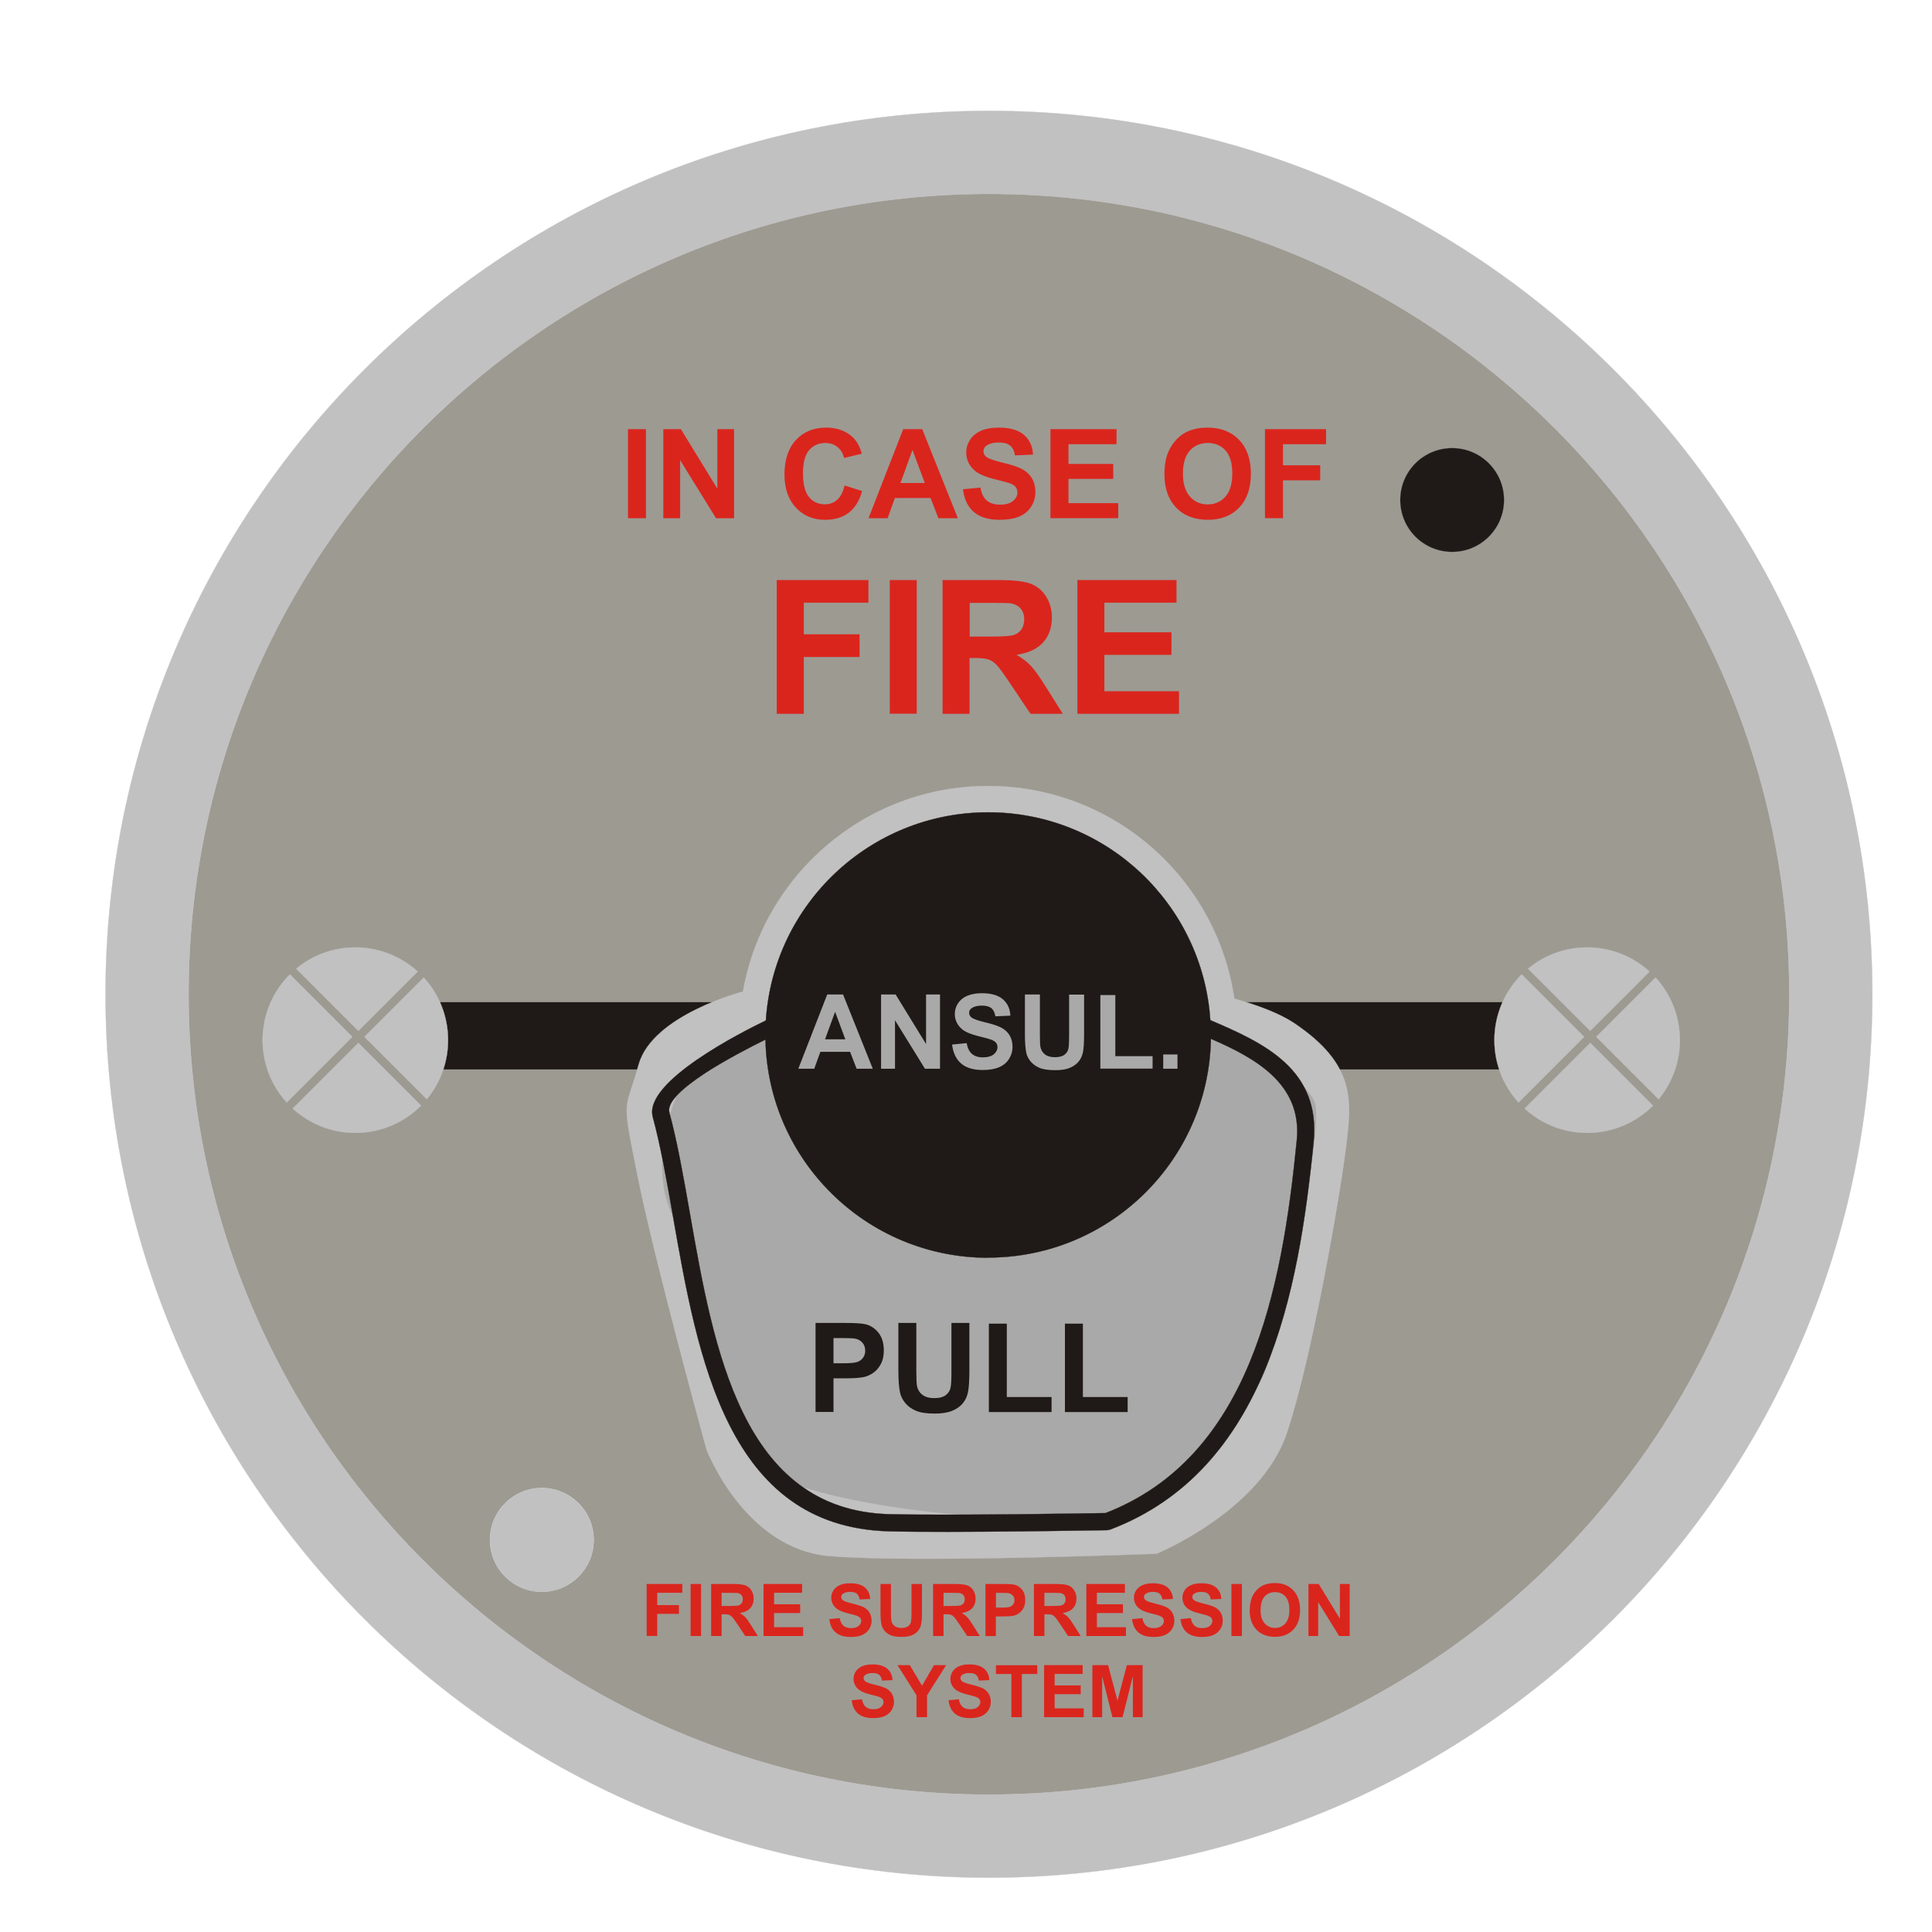<?xml version="1.0" encoding="UTF-8"?>
<!DOCTYPE svg PUBLIC "-//W3C//DTD SVG 1.1//EN" "http://www.w3.org/Graphics/SVG/1.1/DTD/svg11.dtd">
<!-- Creator: CorelDRAW -->
<svg xmlns="http://www.w3.org/2000/svg" xml:space="preserve" width="24in" height="24in" style="shape-rendering:geometricPrecision; text-rendering:geometricPrecision; image-rendering:optimizeQuality; fill-rule:evenodd; clip-rule:evenodd"
viewBox="0 0 24 24"
 xmlns:xlink="http://www.w3.org/1999/xlink">
 <defs>
  <style type="text/css">
   <![CDATA[
    .str1 {stroke:#1F1A17;stroke-width:0.003}
    .str2 {stroke:#AAA9A9;stroke-width:0.003}
    .str0 {stroke:#C2C1C1;stroke-width:0.003}
    .fil7 {fill:none}
    .fil2 {fill:#1F1A17}
    .fil1 {fill:#9D9A92}
    .fil3 {fill:#AAA9A9}
    .fil0 {fill:#C2C1C1}
    .fil5 {fill:#1F1A17;fill-rule:nonzero}
    .fil6 {fill:#AAA9A9;fill-rule:nonzero}
    .fil4 {fill:#DA251D;fill-rule:nonzero}
   ]]>
  </style>
 </defs>
 <g id="Layer_x0020_1">
  <g id="_45161456">
   <path id="_93424488" class="fil0 str0" d="M23.259 12.351c0,-6.06 -4.914,-10.974 -10.974,-10.974 -6.06,0 -10.974,4.914 -10.974,10.974 0,6.06 4.914,10.974 10.974,10.974 6.06,0 10.974,-4.914 10.974,-10.974zm-1.032 0c0,-5.49 -4.452,-9.942 -9.942,-9.942 -5.49,0 -9.942,4.452 -9.942,9.942 0,5.49 4.452,9.942 9.942,9.942 5.49,0 9.942,-4.452 9.942,-9.942z"/>
   <path id="_44184232" class="fil1 str0" d="M22.227 12.351c0,-5.49 -4.452,-9.942 -9.942,-9.942 -5.49,0 -9.942,4.452 -9.942,9.942 0,5.49 4.452,9.942 9.942,9.942 5.49,0 9.942,-4.452 9.942,-9.942zm-9.952 3.272c-1.509,0 -2.736,-1.208 -2.766,-2.71 -0.37,0.182 -1.263,0.65 -1.194,0.905l0 0.001c0.1,0.37 0.176,0.803 0.256,1.258 0.295,1.682 0.645,3.682 2.476,3.732 0.701,0.019 2.479,-0.01 2.686,-0.014 0.897,-0.347 1.444,-1.038 1.789,-1.868 0.352,-0.847 0.496,-1.84 0.587,-2.763 0.07,-0.705 -0.524,-1.025 -1.067,-1.261 -0.026,1.505 -1.254,2.718 -2.766,2.718l0 3.93701e-006zm-2.761 -2.947c0.093,-1.444 1.294,-2.586 2.761,-2.586 1.466,0 2.665,1.141 2.76,2.582l0 9.84252e-005c0.677,0.287 1.372,0.616 1.283,1.514 -0.093,0.939 -0.24,1.952 -0.602,2.823 -0.368,0.884 -0.955,1.622 -1.925,1.991l-0.036 0.007c-0.006,9.84252e-005 -1.968,0.035 -2.715,0.014 -2.004,-0.056 -2.371,-2.148 -2.679,-3.907 -0.079,-0.451 -0.154,-0.879 -0.252,-1.24l-0 -0.001c-0.118,-0.436 1.11,-1.055 1.404,-1.197l7.87402e-006 -3.93701e-006zm-2.139 6.453c0,-0.356 -0.289,-0.644 -0.644,-0.644 -0.356,0 -0.644,0.289 -0.644,0.644 0,0.356 0.289,0.644 0.644,0.644 0.356,0 0.644,-0.289 0.644,-0.644zm11.308 -12.918c0,-0.356 -0.289,-0.644 -0.644,-0.644 -0.356,0 -0.644,0.289 -0.644,0.644 0,0.356 0.289,0.644 0.644,0.644 0.356,0 0.644,-0.289 0.644,-0.644z"/>
   <rect id="_44717656" class="fil2 str1" x="5.336" y="12.451" width="13.682" height="0.833"/>
   <path id="_44717216" class="fil0 str0" d="M9.229 12.318c0.255,-1.451 1.522,-2.554 3.045,-2.554 1.554,0 2.841,1.147 3.059,2.641 0.304,0.086 0.566,0.187 0.739,0.302 0.779,0.521 0.717,0.974 0.65,1.532 -0.067,0.558 -0.412,2.59 -0.736,3.561 -0.324,0.971 -1.619,1.501 -1.619,1.501 0,0 -3.002,0.118 -4.061,0.029 -1.059,-0.088 -1.53,-1.324 -1.53,-1.324 0,0 -0.647,-2.354 -0.853,-3.384 -0.206,-1.03 -0.163,-0.776 0.01,-1.396 0.172,-0.619 1.295,-0.908 1.295,-0.908l0 -1.1811e-005 -7.87402e-006 1.1811e-005z"/>
   <path id="_44718120" class="fil3 str2" d="M9.508 12.857l-1.072 0.688c0,0 -0.418,0.863 -0.074,1.569 0.344,0.706 0.532,3.02 1.608,3.358 1.076,0.338 3.009,0.487 3.762,0.324 0.752,-0.162 1.785,-1.093 2.041,-1.929 0.256,-0.836 0.653,-2.818 0.562,-3.161 -0.091,-0.342 -1.57,-1.296 -2.026,-1.321 -0.456,-0.024 -4.802,0.471 -4.802,0.471l-3.93701e-006 0z"/>
   <path id="_45709480" class="fil2 str1" d="M12.275 15.624c-1.509,0 -2.736,-1.208 -2.766,-2.71 -0.37,0.182 -1.263,0.65 -1.194,0.905l0 0.001c0.1,0.37 0.176,0.803 0.256,1.258 0.295,1.682 0.645,3.682 2.476,3.732 0.701,0.019 2.479,-0.01 2.686,-0.014 0.897,-0.347 1.444,-1.038 1.789,-1.868 0.352,-0.847 0.496,-1.84 0.587,-2.763 0.07,-0.705 -0.524,-1.025 -1.067,-1.261 -0.026,1.505 -1.254,2.718 -2.766,2.718l0 3.93701e-006zm-2.761 -2.947c0.093,-1.444 1.294,-2.586 2.761,-2.586 1.466,0 2.665,1.141 2.76,2.582l0 9.84252e-005c0.677,0.287 1.372,0.616 1.283,1.514 -0.093,0.939 -0.24,1.952 -0.602,2.823 -0.368,0.884 -0.955,1.622 -1.925,1.991l-0.036 0.007c-0.006,9.84252e-005 -1.968,0.035 -2.715,0.014 -2.004,-0.056 -2.371,-2.148 -2.679,-3.907 -0.079,-0.451 -0.154,-0.879 -0.252,-1.24l-0 -0.001c-0.118,-0.436 1.11,-1.055 1.404,-1.197l7.87402e-006 -3.93701e-006z"/>
   <path id="_45759112" class="fil4" d="M7.801 6.438l0 -1.107 0.223 0 0 1.107 -0.223 0zm0.439 0l0 -1.107 0.218 0 0.453 0.739 0 -0.739 0.208 0 0 1.107 -0.224 0 -0.446 -0.722 0 0.722 -0.208 0zm2.253 -0.407l0.216 0.069c-0.033,0.121 -0.088,0.211 -0.166,0.269 -0.077,0.059 -0.175,0.088 -0.294,0.088 -0.147,0 -0.268,-0.05 -0.362,-0.151 -0.095,-0.101 -0.142,-0.238 -0.142,-0.412 0,-0.184 0.048,-0.327 0.143,-0.429 0.095,-0.102 0.22,-0.153 0.375,-0.153 0.135,0 0.245,0.04 0.33,0.12 0.051,0.047 0.088,0.115 0.113,0.204l-0.221 0.053c-0.013,-0.057 -0.04,-0.103 -0.082,-0.136 -0.041,-0.033 -0.092,-0.05 -0.151,-0.05 -0.082,0 -0.149,0.029 -0.2,0.088 -0.051,0.059 -0.077,0.154 -0.077,0.286 0,0.14 0.025,0.24 0.076,0.299 0.05,0.06 0.116,0.089 0.196,0.089 0.06,0 0.111,-0.019 0.153,-0.057 0.043,-0.038 0.073,-0.097 0.092,-0.178zm1.407 0.407l-0.243 0 -0.097 -0.252 -0.443 0 -0.091 0.252 -0.237 0 0.431 -1.107 0.236 0 0.443 1.107zm-0.412 -0.438l-0.153 -0.411 -0.149 0.411 0.302 0zm0.473 0.078l0.218 -0.021c0.013,0.073 0.039,0.127 0.08,0.161 0.04,0.034 0.094,0.051 0.162,0.051 0.072,0 0.126,-0.015 0.163,-0.046 0.037,-0.03 0.055,-0.066 0.055,-0.107 0,-0.026 -0.008,-0.048 -0.023,-0.067 -0.015,-0.019 -0.042,-0.035 -0.08,-0.048 -0.026,-0.009 -0.086,-0.025 -0.179,-0.048 -0.12,-0.03 -0.204,-0.066 -0.252,-0.11 -0.068,-0.061 -0.102,-0.135 -0.102,-0.223 0,-0.056 0.016,-0.109 0.048,-0.158 0.032,-0.049 0.078,-0.086 0.138,-0.112 0.06,-0.026 0.133,-0.038 0.218,-0.038 0.139,0 0.244,0.03 0.314,0.091 0.07,0.061 0.107,0.142 0.111,0.244l-0.223 0.01c-0.01,-0.057 -0.03,-0.098 -0.062,-0.123 -0.031,-0.025 -0.079,-0.037 -0.141,-0.037 -0.065,0 -0.116,0.013 -0.153,0.04 -0.024,0.017 -0.036,0.04 -0.036,0.069 0,0.026 0.011,0.049 0.033,0.067 0.028,0.024 0.097,0.048 0.205,0.074 0.109,0.026 0.189,0.052 0.241,0.08 0.052,0.028 0.093,0.065 0.122,0.113 0.029,0.048 0.044,0.106 0.044,0.176 0,0.063 -0.018,0.123 -0.053,0.178 -0.035,0.055 -0.085,0.097 -0.149,0.123 -0.064,0.027 -0.145,0.04 -0.241,0.04 -0.14,0 -0.247,-0.032 -0.322,-0.097 -0.075,-0.065 -0.12,-0.159 -0.134,-0.283zm1.088 0.36l0 -1.107 0.821 0 0 0.187 -0.597 0 0 0.245 0.556 0 0 0.186 -0.556 0 0 0.301 0.618 0 0 0.187 -0.842 0 0 3.93701e-006zm1.416 -0.547c0,-0.113 0.017,-0.207 0.051,-0.284 0.025,-0.056 0.06,-0.107 0.103,-0.152 0.044,-0.045 0.091,-0.078 0.143,-0.099 0.069,-0.029 0.148,-0.044 0.239,-0.044 0.163,0 0.294,0.051 0.391,0.152 0.098,0.101 0.147,0.242 0.147,0.422 0,0.179 -0.049,0.319 -0.146,0.42 -0.097,0.101 -0.227,0.151 -0.389,0.151 -0.165,0 -0.296,-0.05 -0.393,-0.151 -0.097,-0.101 -0.146,-0.239 -0.146,-0.415zm0.23 -0.007c0,0.125 0.029,0.22 0.087,0.285 0.058,0.065 0.131,0.097 0.221,0.097 0.089,0 0.162,-0.032 0.219,-0.096 0.057,-0.064 0.086,-0.16 0.086,-0.289 0,-0.127 -0.028,-0.221 -0.083,-0.284 -0.056,-0.062 -0.13,-0.094 -0.222,-0.094 -0.092,0 -0.166,0.032 -0.223,0.095 -0.056,0.063 -0.085,0.158 -0.085,0.286zm1.019 0.554l0 -1.107 0.759 0 0 0.187 -0.535 0 0 0.262 0.462 0 0 0.187 -0.462 0 0 0.47 -0.224 0 0 3.93701e-006z"/>
   <path id="_45813888" class="fil4" d="M9.649 8.866l0 -1.66 1.139 0 0 0.281 -0.803 0 0 0.393 0.693 0 0 0.281 -0.693 0 0 0.706 -0.336 0 0 -3.93701e-006zm1.404 0l0 -1.66 0.335 0 0 1.66 -0.335 0zm0.656 0l0 -1.66 0.706 0c0.177,0 0.306,0.015 0.387,0.045 0.08,0.03 0.145,0.083 0.193,0.159 0.048,0.077 0.072,0.164 0.072,0.262 0,0.124 -0.037,0.228 -0.11,0.309 -0.073,0.081 -0.183,0.132 -0.329,0.153 0.073,0.043 0.133,0.089 0.18,0.14 0.047,0.051 0.111,0.14 0.191,0.269l0.203 0.324 -0.401 0 -0.242 -0.361c-0.086,-0.129 -0.145,-0.21 -0.177,-0.244 -0.032,-0.034 -0.065,-0.056 -0.101,-0.069 -0.036,-0.012 -0.092,-0.019 -0.169,-0.019l-0.068 0 0 0.693 -0.336 0 0 -3.93701e-006zm0.336 -0.958l0.248 0c0.161,0 0.261,-0.007 0.302,-0.02 0.04,-0.014 0.071,-0.037 0.094,-0.07 0.022,-0.033 0.034,-0.075 0.034,-0.124 0,-0.056 -0.015,-0.101 -0.045,-0.135 -0.03,-0.034 -0.072,-0.056 -0.126,-0.065 -0.027,-0.003 -0.109,-0.005 -0.245,-0.005l-0.261 0 0 0.421zm1.339 0.958l0 -1.66 1.231 0 0 0.281 -0.896 0 0 0.368 0.833 0 0 0.28 -0.833 0 0 0.452 0.927 0 0 0.28 -1.263 0 0 -3.93701e-006z"/>
   <path id="_46133944" class="fil4" d="M8.033 20.323l0 -0.646 0.443 0 0 0.109 -0.312 0 0 0.153 0.27 0 0 0.109 -0.27 0 0 0.274 -0.13 0zm0.546 0l0 -0.646 0.13 0 0 0.646 -0.13 0zm0.255 0l0 -0.646 0.275 0c0.069,0 0.119,0.006 0.15,0.017 0.031,0.012 0.056,0.032 0.075,0.062 0.019,0.03 0.028,0.064 0.028,0.102 0,0.048 -0.014,0.089 -0.043,0.12 -0.028,0.031 -0.071,0.051 -0.128,0.06 0.028,0.017 0.052,0.035 0.07,0.054 0.018,0.02 0.043,0.055 0.074,0.105l0.079 0.126 -0.156 0 -0.094 -0.141c-0.034,-0.05 -0.056,-0.082 -0.069,-0.095 -0.012,-0.013 -0.025,-0.022 -0.039,-0.027 -0.014,-0.005 -0.036,-0.007 -0.066,-0.007l-0.026 0 0 0.27 -0.13 0zm0.13 -0.373l0.096 0c0.063,0 0.102,-0.003 0.117,-0.008 0.015,-0.005 0.028,-0.014 0.037,-0.027 0.009,-0.013 0.013,-0.029 0.013,-0.048 0,-0.022 -0.006,-0.039 -0.017,-0.053 -0.012,-0.013 -0.028,-0.022 -0.049,-0.025 -0.011,-0.001 -0.042,-0.002 -0.095,-0.002l-0.102 0 0 0.164zm0.521 0.373l0 -0.646 0.479 0 0 0.109 -0.348 0 0 0.143 0.324 0 0 0.109 -0.324 0 0 0.176 0.361 0 0 0.109 -0.491 0zm0.819 -0.21l0.127 -0.012c0.008,0.043 0.023,0.074 0.046,0.094 0.023,0.02 0.055,0.03 0.094,0.03 0.042,0 0.074,-0.009 0.095,-0.027 0.021,-0.018 0.032,-0.038 0.032,-0.062 0,-0.015 -0.005,-0.028 -0.014,-0.039 -0.009,-0.011 -0.025,-0.02 -0.047,-0.028 -0.015,-0.005 -0.05,-0.015 -0.104,-0.028 -0.07,-0.017 -0.119,-0.039 -0.147,-0.064 -0.04,-0.035 -0.06,-0.079 -0.06,-0.13 0,-0.033 0.009,-0.064 0.028,-0.092 0.019,-0.029 0.046,-0.05 0.081,-0.065 0.035,-0.015 0.077,-0.022 0.127,-0.022 0.081,0 0.142,0.018 0.183,0.053 0.041,0.036 0.062,0.083 0.064,0.142l-0.13 0.006c-0.006,-0.033 -0.018,-0.057 -0.036,-0.072 -0.018,-0.015 -0.046,-0.022 -0.083,-0.022 -0.038,0 -0.068,0.008 -0.089,0.023 -0.014,0.01 -0.021,0.023 -0.021,0.04 0,0.015 0.006,0.028 0.019,0.039 0.016,0.014 0.056,0.028 0.12,0.043 0.063,0.015 0.11,0.031 0.141,0.046 0.03,0.016 0.054,0.038 0.071,0.066 0.017,0.028 0.026,0.062 0.026,0.103 0,0.037 -0.01,0.072 -0.031,0.104 -0.021,0.032 -0.05,0.056 -0.087,0.072 -0.038,0.016 -0.084,0.024 -0.141,0.024 -0.082,0 -0.144,-0.019 -0.188,-0.057 -0.044,-0.038 -0.07,-0.093 -0.078,-0.165zm0.634 -0.436l0.13 0 0 0.35c0,0.055 0.002,0.092 0.005,0.108 0.006,0.026 0.019,0.048 0.04,0.064 0.021,0.016 0.05,0.024 0.086,0.024 0.037,0 0.065,-0.008 0.084,-0.023 0.019,-0.015 0.03,-0.034 0.034,-0.056 0.004,-0.022 0.006,-0.059 0.006,-0.11l0 -0.357 0.13 0 0 0.339c0,0.078 -0.003,0.132 -0.011,0.164 -0.007,0.032 -0.02,0.059 -0.039,0.081 -0.019,0.022 -0.044,0.04 -0.076,0.053 -0.032,0.013 -0.073,0.02 -0.124,0.02 -0.062,0 -0.108,-0.007 -0.14,-0.021 -0.032,-0.014 -0.057,-0.033 -0.075,-0.055 -0.018,-0.023 -0.031,-0.047 -0.037,-0.072 -0.009,-0.037 -0.013,-0.092 -0.013,-0.164l0 -0.344zm0.653 0.646l0 -0.646 0.275 0c0.069,0 0.119,0.006 0.15,0.017 0.031,0.012 0.056,0.032 0.075,0.062 0.019,0.03 0.028,0.064 0.028,0.102 0,0.048 -0.014,0.089 -0.043,0.12 -0.028,0.031 -0.071,0.051 -0.128,0.06 0.028,0.017 0.052,0.035 0.07,0.054 0.018,0.02 0.043,0.055 0.074,0.105l0.079 0.126 -0.156 0 -0.094 -0.141c-0.034,-0.05 -0.056,-0.082 -0.069,-0.095 -0.012,-0.013 -0.025,-0.022 -0.039,-0.027 -0.014,-0.005 -0.036,-0.007 -0.066,-0.007l-0.026 0 0 0.27 -0.13 0zm0.13 -0.373l0.096 0c0.063,0 0.102,-0.003 0.117,-0.008 0.015,-0.005 0.028,-0.014 0.037,-0.027 0.009,-0.013 0.013,-0.029 0.013,-0.048 0,-0.022 -0.006,-0.039 -0.017,-0.053 -0.012,-0.013 -0.028,-0.022 -0.049,-0.025 -0.011,-0.001 -0.042,-0.002 -0.095,-0.002l-0.102 0 0 0.164zm0.521 0.373l0 -0.646 0.209 0c0.079,0 0.131,0.003 0.155,0.01 0.037,0.01 0.068,0.031 0.093,0.063 0.025,0.032 0.037,0.074 0.037,0.126 0,0.04 -0.007,0.073 -0.022,0.1 -0.014,0.027 -0.033,0.048 -0.055,0.064 -0.022,0.015 -0.045,0.026 -0.068,0.031 -0.031,0.006 -0.076,0.009 -0.135,0.009l-0.085 0 0 0.244 -0.13 0zm0.13 -0.536l0 0.183 0.071 0c0.051,0 0.086,-0.003 0.103,-0.01 0.017,-0.007 0.031,-0.017 0.041,-0.032 0.01,-0.014 0.015,-0.031 0.015,-0.05 0,-0.023 -0.007,-0.043 -0.021,-0.058 -0.014,-0.015 -0.031,-0.025 -0.052,-0.029 -0.016,-0.003 -0.047,-0.004 -0.094,-0.004l-0.063 0zm0.472 0.536l0 -0.646 0.275 0c0.069,0 0.119,0.006 0.15,0.017 0.031,0.012 0.056,0.032 0.075,0.062 0.019,0.03 0.028,0.064 0.028,0.102 0,0.048 -0.014,0.089 -0.043,0.12 -0.028,0.031 -0.071,0.051 -0.128,0.06 0.028,0.017 0.052,0.035 0.07,0.054 0.018,0.02 0.043,0.055 0.074,0.105l0.079 0.126 -0.156 0 -0.094 -0.141c-0.034,-0.05 -0.056,-0.082 -0.069,-0.095 -0.012,-0.013 -0.025,-0.022 -0.039,-0.027 -0.014,-0.005 -0.036,-0.007 -0.066,-0.007l-0.026 0 0 0.27 -0.13 0zm0.13 -0.373l0.096 0c0.063,0 0.102,-0.003 0.117,-0.008 0.015,-0.005 0.028,-0.014 0.037,-0.027 0.009,-0.013 0.013,-0.029 0.013,-0.048 0,-0.022 -0.006,-0.039 -0.017,-0.053 -0.012,-0.013 -0.028,-0.022 -0.049,-0.025 -0.011,-0.001 -0.042,-0.002 -0.095,-0.002l-0.102 0 0 0.164zm0.521 0.373l0 -0.646 0.479 0 0 0.109 -0.348 0 0 0.143 0.324 0 0 0.109 -0.324 0 0 0.176 0.361 0 0 0.109 -0.491 0zm0.569 -0.21l0.127 -0.012c0.008,0.043 0.023,0.074 0.046,0.094 0.023,0.02 0.055,0.03 0.094,0.03 0.042,0 0.074,-0.009 0.095,-0.027 0.021,-0.018 0.032,-0.038 0.032,-0.062 0,-0.015 -0.005,-0.028 -0.014,-0.039 -0.009,-0.011 -0.025,-0.02 -0.047,-0.028 -0.015,-0.005 -0.05,-0.015 -0.104,-0.028 -0.07,-0.017 -0.119,-0.039 -0.147,-0.064 -0.04,-0.035 -0.06,-0.079 -0.06,-0.13 0,-0.033 0.009,-0.064 0.028,-0.092 0.019,-0.029 0.046,-0.05 0.081,-0.065 0.035,-0.015 0.077,-0.022 0.127,-0.022 0.081,0 0.142,0.018 0.183,0.053 0.041,0.036 0.062,0.083 0.065,0.142l-0.13 0.006c-0.006,-0.033 -0.018,-0.057 -0.036,-0.072 -0.018,-0.015 -0.046,-0.022 -0.083,-0.022 -0.038,0 -0.068,0.008 -0.089,0.023 -0.014,0.01 -0.021,0.023 -0.021,0.04 0,0.015 0.006,0.028 0.019,0.039 0.016,0.014 0.056,0.028 0.12,0.043 0.063,0.015 0.11,0.031 0.141,0.046 0.03,0.016 0.054,0.038 0.071,0.066 0.017,0.028 0.026,0.062 0.026,0.103 0,0.037 -0.01,0.072 -0.031,0.104 -0.021,0.032 -0.05,0.056 -0.087,0.072 -0.038,0.016 -0.084,0.024 -0.141,0.024 -0.082,0 -0.144,-0.019 -0.188,-0.057 -0.044,-0.038 -0.07,-0.093 -0.078,-0.165zm0.602 0l0.127 -0.012c0.008,0.043 0.023,0.074 0.046,0.094 0.023,0.02 0.055,0.03 0.094,0.03 0.042,0 0.074,-0.009 0.095,-0.027 0.021,-0.018 0.032,-0.038 0.032,-0.062 0,-0.015 -0.005,-0.028 -0.014,-0.039 -0.009,-0.011 -0.025,-0.02 -0.047,-0.028 -0.015,-0.005 -0.05,-0.015 -0.104,-0.028 -0.07,-0.017 -0.119,-0.039 -0.147,-0.064 -0.04,-0.035 -0.06,-0.079 -0.06,-0.13 0,-0.033 0.009,-0.064 0.028,-0.092 0.019,-0.029 0.046,-0.05 0.081,-0.065 0.035,-0.015 0.077,-0.022 0.127,-0.022 0.081,0 0.142,0.018 0.183,0.053 0.041,0.036 0.062,0.083 0.064,0.142l-0.13 0.006c-0.006,-0.033 -0.018,-0.057 -0.036,-0.072 -0.018,-0.015 -0.046,-0.022 -0.083,-0.022 -0.038,0 -0.068,0.008 -0.089,0.023 -0.014,0.01 -0.021,0.023 -0.021,0.04 0,0.015 0.006,0.028 0.019,0.039 0.016,0.014 0.056,0.028 0.12,0.043 0.063,0.015 0.11,0.031 0.141,0.046 0.03,0.016 0.054,0.038 0.071,0.066 0.017,0.028 0.026,0.062 0.026,0.103 0,0.037 -0.01,0.072 -0.031,0.104 -0.021,0.032 -0.05,0.056 -0.087,0.072 -0.038,0.016 -0.084,0.024 -0.141,0.024 -0.082,0 -0.144,-0.019 -0.188,-0.057 -0.044,-0.038 -0.07,-0.093 -0.078,-0.165zm0.631 0.21l0 -0.646 0.13 0 0 0.646 -0.13 0zm0.228 -0.319c0,-0.066 0.01,-0.121 0.029,-0.166 0.015,-0.033 0.035,-0.062 0.06,-0.089 0.025,-0.026 0.053,-0.045 0.083,-0.058 0.04,-0.017 0.087,-0.026 0.139,-0.026 0.095,0 0.171,0.029 0.228,0.089 0.057,0.059 0.086,0.141 0.086,0.246 0,0.104 -0.028,0.186 -0.085,0.245 -0.057,0.059 -0.132,0.088 -0.227,0.088 -0.096,0 -0.172,-0.029 -0.229,-0.088 -0.057,-0.059 -0.085,-0.139 -0.085,-0.242zm0.134 -0.004c0,0.073 0.017,0.129 0.051,0.166 0.034,0.038 0.077,0.057 0.129,0.057 0.052,0 0.095,-0.019 0.128,-0.056 0.033,-0.037 0.05,-0.094 0.05,-0.168 0,-0.074 -0.016,-0.129 -0.049,-0.166 -0.032,-0.036 -0.076,-0.055 -0.129,-0.055 -0.054,0 -0.097,0.018 -0.13,0.055 -0.033,0.037 -0.049,0.092 -0.049,0.167zm0.595 0.323l0 -0.646 0.127 0 0.264 0.431 0 -0.431 0.121 0 0 0.646 -0.131 0 -0.26 -0.421 0 0.421 -0.121 0z"/>
   <path id="_94048240" class="fil4" d="M10.581 21.121l0.127 -0.012c0.008,0.043 0.023,0.074 0.046,0.094 0.023,0.02 0.055,0.03 0.094,0.03 0.042,0 0.074,-0.009 0.095,-0.027 0.021,-0.018 0.032,-0.038 0.032,-0.062 0,-0.015 -0.005,-0.028 -0.014,-0.039 -0.009,-0.011 -0.025,-0.02 -0.047,-0.028 -0.015,-0.005 -0.05,-0.015 -0.104,-0.028 -0.07,-0.017 -0.119,-0.039 -0.147,-0.064 -0.04,-0.035 -0.06,-0.079 -0.06,-0.13 0,-0.033 0.009,-0.064 0.028,-0.092 0.019,-0.029 0.046,-0.05 0.081,-0.065 0.035,-0.015 0.077,-0.022 0.127,-0.022 0.081,0 0.142,0.018 0.183,0.053 0.041,0.036 0.062,0.083 0.065,0.142l-0.13 0.006c-0.006,-0.033 -0.018,-0.057 -0.036,-0.072 -0.018,-0.015 -0.046,-0.022 -0.083,-0.022 -0.038,0 -0.068,0.008 -0.089,0.023 -0.014,0.01 -0.021,0.023 -0.021,0.04 0,0.015 0.006,0.028 0.019,0.039 0.016,0.014 0.056,0.028 0.12,0.043 0.063,0.015 0.11,0.031 0.141,0.046 0.03,0.016 0.054,0.038 0.071,0.066 0.017,0.028 0.026,0.062 0.026,0.103 0,0.037 -0.01,0.072 -0.031,0.104 -0.021,0.032 -0.05,0.056 -0.087,0.072 -0.038,0.016 -0.084,0.024 -0.141,0.024 -0.082,0 -0.144,-0.019 -0.188,-0.057 -0.044,-0.038 -0.07,-0.093 -0.078,-0.165zm0.804 0.21l0 -0.272 -0.236 -0.374 0.153 0 0.152 0.255 0.149 -0.255 0.15 0 -0.237 0.375 0 0.271 -0.13 0zm0.399 -0.21l0.127 -0.012c0.008,0.043 0.023,0.074 0.046,0.094 0.023,0.02 0.055,0.03 0.094,0.03 0.042,0 0.074,-0.009 0.095,-0.027 0.021,-0.018 0.032,-0.038 0.032,-0.062 0,-0.015 -0.005,-0.028 -0.014,-0.039 -0.009,-0.011 -0.025,-0.02 -0.047,-0.028 -0.015,-0.005 -0.05,-0.015 -0.104,-0.028 -0.07,-0.017 -0.119,-0.039 -0.147,-0.064 -0.04,-0.035 -0.06,-0.079 -0.06,-0.13 0,-0.033 0.009,-0.064 0.028,-0.092 0.019,-0.029 0.046,-0.05 0.081,-0.065 0.035,-0.015 0.077,-0.022 0.127,-0.022 0.081,0 0.142,0.018 0.183,0.053 0.041,0.036 0.062,0.083 0.065,0.142l-0.13 0.006c-0.006,-0.033 -0.018,-0.057 -0.036,-0.072 -0.018,-0.015 -0.046,-0.022 -0.083,-0.022 -0.038,0 -0.068,0.008 -0.089,0.023 -0.014,0.01 -0.021,0.023 -0.021,0.04 0,0.015 0.006,0.028 0.019,0.039 0.016,0.014 0.056,0.028 0.12,0.043 0.063,0.015 0.11,0.031 0.141,0.046 0.03,0.016 0.054,0.038 0.071,0.066 0.017,0.028 0.026,0.062 0.026,0.103 0,0.037 -0.01,0.072 -0.031,0.104 -0.021,0.032 -0.05,0.056 -0.087,0.072 -0.038,0.016 -0.084,0.024 -0.141,0.024 -0.082,0 -0.144,-0.019 -0.188,-0.057 -0.044,-0.038 -0.07,-0.093 -0.078,-0.165zm0.78 0.21l0 -0.536 -0.192 0 0 -0.109 0.513 0 0 0.109 -0.191 0 0 0.536 -0.13 0zm0.406 0l0 -0.646 0.479 0 0 0.109 -0.348 0 0 0.143 0.324 0 0 0.109 -0.324 0 0 0.176 0.361 0 0 0.109 -0.491 0zm0.6 0l0 -0.646 0.195 0 0.117 0.441 0.116 -0.441 0.196 0 0 0.646 -0.121 0 0 -0.508 -0.128 0.508 -0.126 0 -0.128 -0.508 0 0.508 -0.121 0z"/>
   <path id="_46202864" class="fil5" d="M10.131 17.541l0 -1.107 0.358 0c0.136,0 0.224,0.006 0.266,0.017 0.063,0.016 0.117,0.053 0.16,0.108 0.043,0.056 0.064,0.128 0.064,0.215 0,0.068 -0.012,0.125 -0.037,0.171 -0.025,0.046 -0.056,0.083 -0.094,0.109 -0.038,0.026 -0.077,0.044 -0.116,0.052 -0.053,0.011 -0.131,0.016 -0.232,0.016l-0.146 0 0 0.418 -0.223 0 0 3.93701e-006zm0.223 -0.92l0 0.314 0.122 0c0.088,0 0.147,-0.006 0.177,-0.017 0.03,-0.012 0.053,-0.03 0.07,-0.054 0.017,-0.025 0.025,-0.053 0.025,-0.086 0,-0.04 -0.012,-0.073 -0.036,-0.1 -0.023,-0.026 -0.054,-0.043 -0.09,-0.049 -0.027,-0.005 -0.08,-0.007 -0.161,-0.007l-0.108 0zm0.806 -0.187l0.223 0 0 0.599c0,0.095 0.003,0.157 0.008,0.185 0.01,0.045 0.032,0.082 0.068,0.109 0.036,0.028 0.085,0.041 0.148,0.041 0.063,0 0.111,-0.013 0.144,-0.039 0.032,-0.026 0.052,-0.058 0.058,-0.095 0.007,-0.038 0.01,-0.101 0.01,-0.188l0 -0.612 0.223 0 0 0.581c0,0.133 -0.006,0.227 -0.018,0.282 -0.012,0.055 -0.034,0.101 -0.067,0.139 -0.032,0.038 -0.076,0.068 -0.13,0.09 -0.054,0.022 -0.126,0.034 -0.213,0.034 -0.106,0 -0.186,-0.012 -0.24,-0.037 -0.055,-0.024 -0.098,-0.056 -0.129,-0.095 -0.032,-0.039 -0.053,-0.08 -0.063,-0.123 -0.015,-0.063 -0.022,-0.157 -0.022,-0.281l0 -0.59zm1.124 1.107l0 -1.098 0.223 0 0 0.911 0.556 0 0 0.187 -0.779 0 0 3.93701e-006zm0.945 0l0 -1.098 0.223 0 0 0.911 0.556 0 0 0.187 -0.779 0 0 3.93701e-006z"/>
   <path id="_94048200" class="fil6" d="M10.844 13.276l-0.203 0 -0.081 -0.21 -0.369 0 -0.076 0.21 -0.198 0 0.359 -0.922 0.197 0 0.369 0.922zm-0.343 -0.365l-0.127 -0.342 -0.125 0.342 0.252 0zm0.444 0.365l0 -0.922 0.181 0 0.378 0.616 0 -0.616 0.173 0 0 0.922 -0.187 0 -0.372 -0.602 0 0.602 -0.173 0zm0.882 -0.3l0.181 -0.018c0.011,0.061 0.033,0.106 0.066,0.134 0.033,0.028 0.078,0.043 0.135,0.043 0.06,0 0.105,-0.013 0.136,-0.038 0.03,-0.025 0.046,-0.055 0.046,-0.089 0,-0.022 -0.006,-0.04 -0.019,-0.056 -0.013,-0.015 -0.035,-0.029 -0.067,-0.04 -0.022,-0.008 -0.072,-0.021 -0.149,-0.04 -0.1,-0.025 -0.17,-0.055 -0.21,-0.091 -0.057,-0.051 -0.085,-0.113 -0.085,-0.186 0,-0.047 0.013,-0.091 0.04,-0.132 0.027,-0.041 0.065,-0.072 0.115,-0.093 0.05,-0.021 0.111,-0.032 0.181,-0.032 0.116,0 0.203,0.025 0.262,0.076 0.058,0.051 0.089,0.119 0.092,0.203l-0.186 0.008c-0.008,-0.047 -0.025,-0.082 -0.051,-0.102 -0.026,-0.021 -0.066,-0.031 -0.118,-0.031 -0.054,0 -0.097,0.011 -0.127,0.033 -0.02,0.014 -0.03,0.033 -0.03,0.057 0,0.022 0.009,0.041 0.028,0.056 0.023,0.02 0.081,0.04 0.171,0.062 0.091,0.021 0.158,0.044 0.201,0.066 0.043,0.023 0.077,0.054 0.102,0.094 0.024,0.04 0.037,0.089 0.037,0.147 0,0.053 -0.015,0.102 -0.044,0.148 -0.029,0.046 -0.071,0.081 -0.125,0.103 -0.054,0.023 -0.121,0.034 -0.201,0.034 -0.117,0 -0.206,-0.027 -0.269,-0.081 -0.062,-0.054 -0.1,-0.133 -0.112,-0.236zm0.905 -0.622l0.186 0 0 0.5c0,0.079 0.002,0.131 0.007,0.154 0.008,0.038 0.027,0.068 0.057,0.091 0.03,0.023 0.071,0.034 0.123,0.034 0.053,0 0.093,-0.011 0.12,-0.032 0.027,-0.021 0.043,-0.048 0.048,-0.079 0.006,-0.032 0.008,-0.084 0.008,-0.157l0 -0.51 0.186 0 0 0.485c0,0.111 -0.005,0.189 -0.015,0.235 -0.01,0.046 -0.029,0.084 -0.056,0.116 -0.027,0.031 -0.063,0.056 -0.108,0.075 -0.045,0.019 -0.105,0.028 -0.178,0.028 -0.088,0 -0.155,-0.01 -0.2,-0.03 -0.046,-0.02 -0.081,-0.047 -0.108,-0.079 -0.026,-0.032 -0.044,-0.067 -0.052,-0.102 -0.012,-0.053 -0.018,-0.131 -0.018,-0.234l0 -0.492zm0.937 0.922l0 -0.915 0.186 0 0 0.759 0.463 0 0 0.155 -0.649 0zm0.781 0l0 -0.177 0.177 0 0 0.177 -0.177 0z"/>
   <circle id="_46107200" class="fil0 str0" cx="6.731" cy="19.13" r="0.644"/>
   <circle id="_94070384" class="fil2 str1" cx="18.039" cy="6.211" r="0.644"/>
   <path id="_44263680" class="fil0 str0" d="M3.68 12.033c0.199,-0.165 0.455,-0.264 0.734,-0.264 0.298,0 0.57,0.113 0.775,0.3l-0.737 0.737 -0.772 -0.772z"/>
   <path id="_44264000" class="fil0 str0" d="M3.562 13.696c-0.186,-0.205 -0.3,-0.477 -0.3,-0.775 0,-0.319 0.13,-0.608 0.339,-0.817l0.776 0.776 -0.816 0.816z"/>
   <path id="_92194496" class="fil0 str0" d="M4.527 12.88l0.737 -0.737c0.188,0.205 0.302,0.478 0.302,0.778 0,0.279 -0.099,0.535 -0.264,0.734l-0.775 -0.775z"/>
   <path id="_44782464" class="fil0 str0" d="M4.414 14.073c-0.3,0 -0.573,-0.115 -0.778,-0.302l0.816 -0.816 0.779 0.779c-0.209,0.21 -0.497,0.339 -0.817,0.339z"/>
   <line id="_46053488" class="fil7" x1="3.333" y1="11.761" x2="5.571" y2= "13.999" />
   <line id="_46055840" class="fil7" x1="5.571" y1="11.761" x2="3.333" y2= "13.999" />
   <path id="_44521208" class="fil0 str0" d="M18.982 12.033c0.199,-0.165 0.455,-0.264 0.734,-0.264 0.298,0 0.57,0.113 0.775,0.3l-0.737 0.737 -0.772 -0.772z"/>
   <path id="_44013080" class="fil0 str0" d="M18.864 13.696c-0.186,-0.205 -0.3,-0.477 -0.3,-0.775 0,-0.319 0.13,-0.608 0.339,-0.817l0.776 0.776 -0.816 0.816z"/>
   <path id="_92921176" class="fil0 str0" d="M19.829 12.88l0.737 -0.737c0.188,0.205 0.302,0.478 0.302,0.778 0,0.279 -0.099,0.535 -0.264,0.734l-0.775 -0.775z"/>
   <path id="_92775192" class="fil0 str0" d="M19.717 14.073c-0.3,0 -0.573,-0.115 -0.778,-0.302l0.816 -0.816 0.779 0.779c-0.209,0.21 -0.497,0.339 -0.817,0.339z"/>
  </g>
 </g>
</svg>
